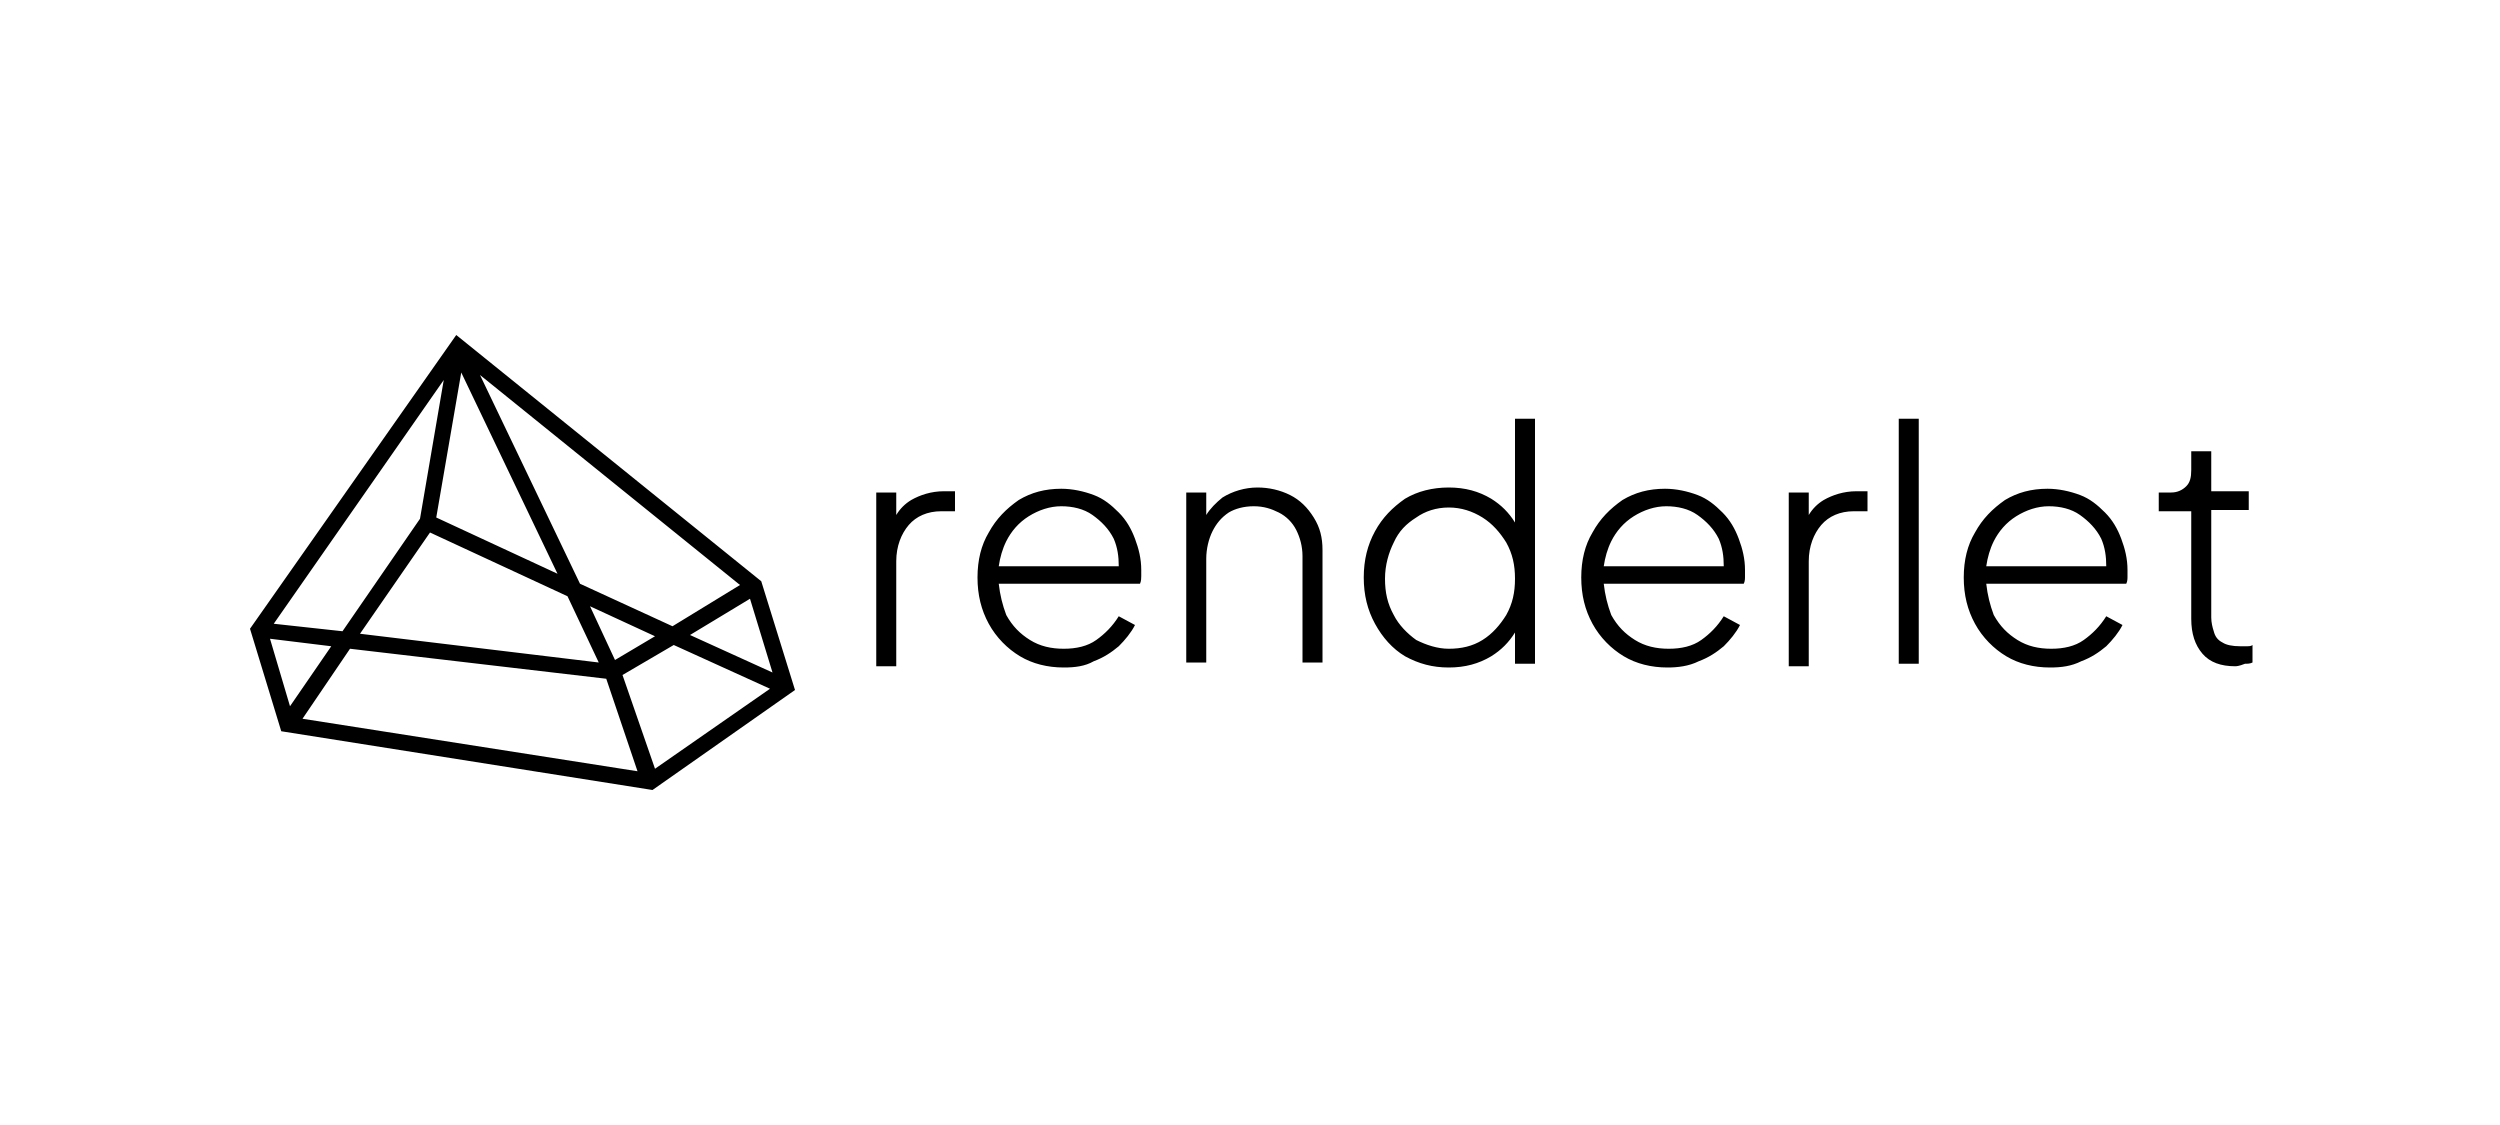 <svg xmlns="http://www.w3.org/2000/svg" xmlns:xlink="http://www.w3.org/1999/xlink" xml:space="preserve" x="0" y="0" style="enable-background:new 0 0 200 90" version="1.1" viewBox="0 0 200 90"><path d="M94.9 53.1V53zM103.2 39.6c-.8-.4-1.7-.6-2.6-.6-1 0-2 .3-2.8.8-.5.4-1 .9-1.3 1.4v-1.8h-1.6V53h1.6v-8.3c0-.8.2-1.6.5-2.2s.7-1.1 1.3-1.5c.5-.3 1.2-.5 2-.5s1.4.2 2 .5 1.1.8 1.4 1.4c.3.6.5 1.3.5 2.1V53h1.6v-9c0-1-.2-1.8-.7-2.6-.5-.8-1.1-1.4-1.9-1.8zM89.5 41c-.6-.6-1.2-1.1-2-1.4-.8-.3-1.7-.5-2.6-.5-1.3 0-2.4.3-3.4.9-1 .7-1.8 1.5-2.4 2.6-.6 1-.9 2.2-.9 3.6s.3 2.6.9 3.7c.6 1.1 1.5 2 2.5 2.6s2.2.9 3.5.9c.9 0 1.7-.1 2.4-.5.8-.3 1.4-.7 2-1.2.5-.5 1-1.1 1.3-1.7l-1.3-.7c-.5.8-1.1 1.4-1.8 1.9s-1.6.7-2.6.7-1.9-.2-2.7-.7c-.8-.5-1.4-1.1-1.9-2-.3-.8-.5-1.6-.6-2.5h11.3c.1-.2.1-.5.1-.6v-.5c0-.9-.2-1.7-.5-2.5s-.7-1.5-1.3-2.1zm-9.6 4.3c.1-.7.3-1.4.6-2 .4-.8 1-1.5 1.8-2s1.7-.8 2.6-.8c.9 0 1.8.2 2.5.7.7.5 1.3 1.1 1.7 1.9.3.7.4 1.4.4 2.2h-9.6zM72.9 40c-.5.3-.9.7-1.2 1.2v-1.8h-1.6V53.3h1.6v-8.4c0-1.2.4-2.2 1-2.9.6-.7 1.5-1.1 2.6-1.1h1.1v-1.6h-.9c-1 0-1.9.3-2.6.7zM145.9 40c-.5.3-.9.7-1.2 1.2v-1.8h-1.6V53.3h1.6v-8.4c0-1.2.4-2.2 1-2.9.6-.7 1.5-1.1 2.6-1.1h1.1v-1.6h-.9c-1 0-1.9.3-2.6.7zM179.7 51.7h-.5c-.6 0-1.1-.1-1.4-.3-.4-.2-.6-.5-.7-.9-.1-.3-.2-.7-.2-1.1v-8.6h3v-1.5h-3v-3.2h-1.6v1.5c0 .6-.1 1-.4 1.3-.3.3-.7.5-1.2.5h-1v1.5h2.6v8.6c0 1.2.3 2.1.9 2.8.6.7 1.5 1 2.6 1 .1 0 .3 0 .8-.2.2 0 .4 0 .6-.1v-1.4c-.1.1-.3.1-.5.1zM121.2 41.8c-.5-.8-1.1-1.4-1.9-1.9-1-.6-2.1-.9-3.4-.9-1.3 0-2.5.3-3.5.9-1 .7-1.8 1.5-2.4 2.6s-.9 2.3-.9 3.7c0 1.4.3 2.6.9 3.7.6 1.1 1.4 2 2.4 2.6 1.1.6 2.2.9 3.5.9 1.3 0 2.4-.3 3.4-.9.8-.5 1.4-1.1 1.9-1.9v2.5h1.6V33.5h-1.6v8.3zm-.7 7.4c-.5.8-1.1 1.5-1.9 2-.8.5-1.7.7-2.7.7-.9 0-1.8-.3-2.6-.7-.7-.5-1.4-1.2-1.8-2-.5-.9-.7-1.8-.7-2.9s.3-2.1.7-2.9c.4-.9 1-1.5 1.8-2 .7-.5 1.6-.8 2.6-.8s1.9.3 2.7.8c.8.5 1.4 1.2 1.9 2 .5.9.7 1.8.7 2.9 0 1.1-.2 2-.7 2.9zM168.4 41c-.6-.6-1.2-1.1-2-1.4-.8-.3-1.7-.5-2.6-.5-1.3 0-2.4.3-3.4.9-1 .7-1.8 1.5-2.4 2.6-.6 1-.9 2.2-.9 3.6s.3 2.6.9 3.7c.6 1.1 1.5 2 2.5 2.6s2.2.9 3.5.9c.9 0 1.7-.1 2.5-.5.8-.3 1.4-.7 2-1.2.5-.5 1-1.1 1.3-1.7l-1.3-.7c-.5.8-1.1 1.4-1.8 1.9s-1.6.7-2.6.7-1.9-.2-2.7-.7-1.4-1.1-1.9-2c-.3-.8-.5-1.6-.6-2.5h11.2c.1-.2.1-.4.1-.6v-.5c0-.9-.2-1.7-.5-2.5s-.7-1.5-1.3-2.1zm-9.5 4.3c.1-.7.3-1.4.6-2 .4-.8 1-1.5 1.8-2s1.7-.8 2.6-.8c.9 0 1.8.2 2.5.7s1.3 1.1 1.7 1.9c.3.7.4 1.4.4 2.2h-9.6zM151.9 33.5h1.6v19.6h-1.6zM137.8 41c-.6-.6-1.2-1.1-2-1.4-.8-.3-1.7-.5-2.6-.5-1.3 0-2.4.3-3.4.9-1 .7-1.8 1.5-2.4 2.6-.6 1-.9 2.2-.9 3.6s.3 2.6.9 3.7c.6 1.1 1.5 2 2.5 2.6s2.2.9 3.5.9c.8 0 1.7-.1 2.5-.5.8-.3 1.4-.7 2-1.2.5-.5 1-1.1 1.3-1.7l-1.3-.7c-.5.8-1.1 1.4-1.8 1.9s-1.6.7-2.6.7-1.9-.2-2.7-.7-1.4-1.1-1.9-2c-.3-.8-.5-1.6-.6-2.5h11.2c.1-.2.1-.4.1-.6v-.5c0-.9-.2-1.7-.5-2.5s-.7-1.5-1.3-2.1zm-9.5 4.3c.1-.7.3-1.4.6-2 .4-.8 1-1.5 1.8-2s1.7-.8 2.6-.8c.9 0 1.8.2 2.5.7s1.3 1.1 1.7 1.9c.3.7.4 1.4.4 2.2h-9.6zM36.5 26.8 20 50.3l2.5 8.2 29.7 4.7 11.4-8-2.7-8.7-24.4-19.7zm22.7 20-5.4 3.3-7.4-3.4-8-16.7 20.8 16.8zm-12 1.7 5.2 2.4-3.2 1.9-2-4.3zm.7 4.5-19.1-2.3 5.6-8.1 11 5.1 2.5 5.3zm-11-23.2 7.7 16.1-9.7-4.5 2-11.6zm-1.4.6-1.9 11.1-6.2 9-5.5-.6 13.6-19.5zM21.6 51.1l4.9.6-3.3 4.8-1.6-5.4zm2.6 6.4 3.8-5.6 20.5 2.4 2.5 7.4-26.8-4.2zm28.2 4L49.8 54l4.1-2.4 7.7 3.5-9.2 6.4zm2.8-10.7 4.8-2.9 1.8 5.9-6.6-3z" class="pls0"/></svg>
